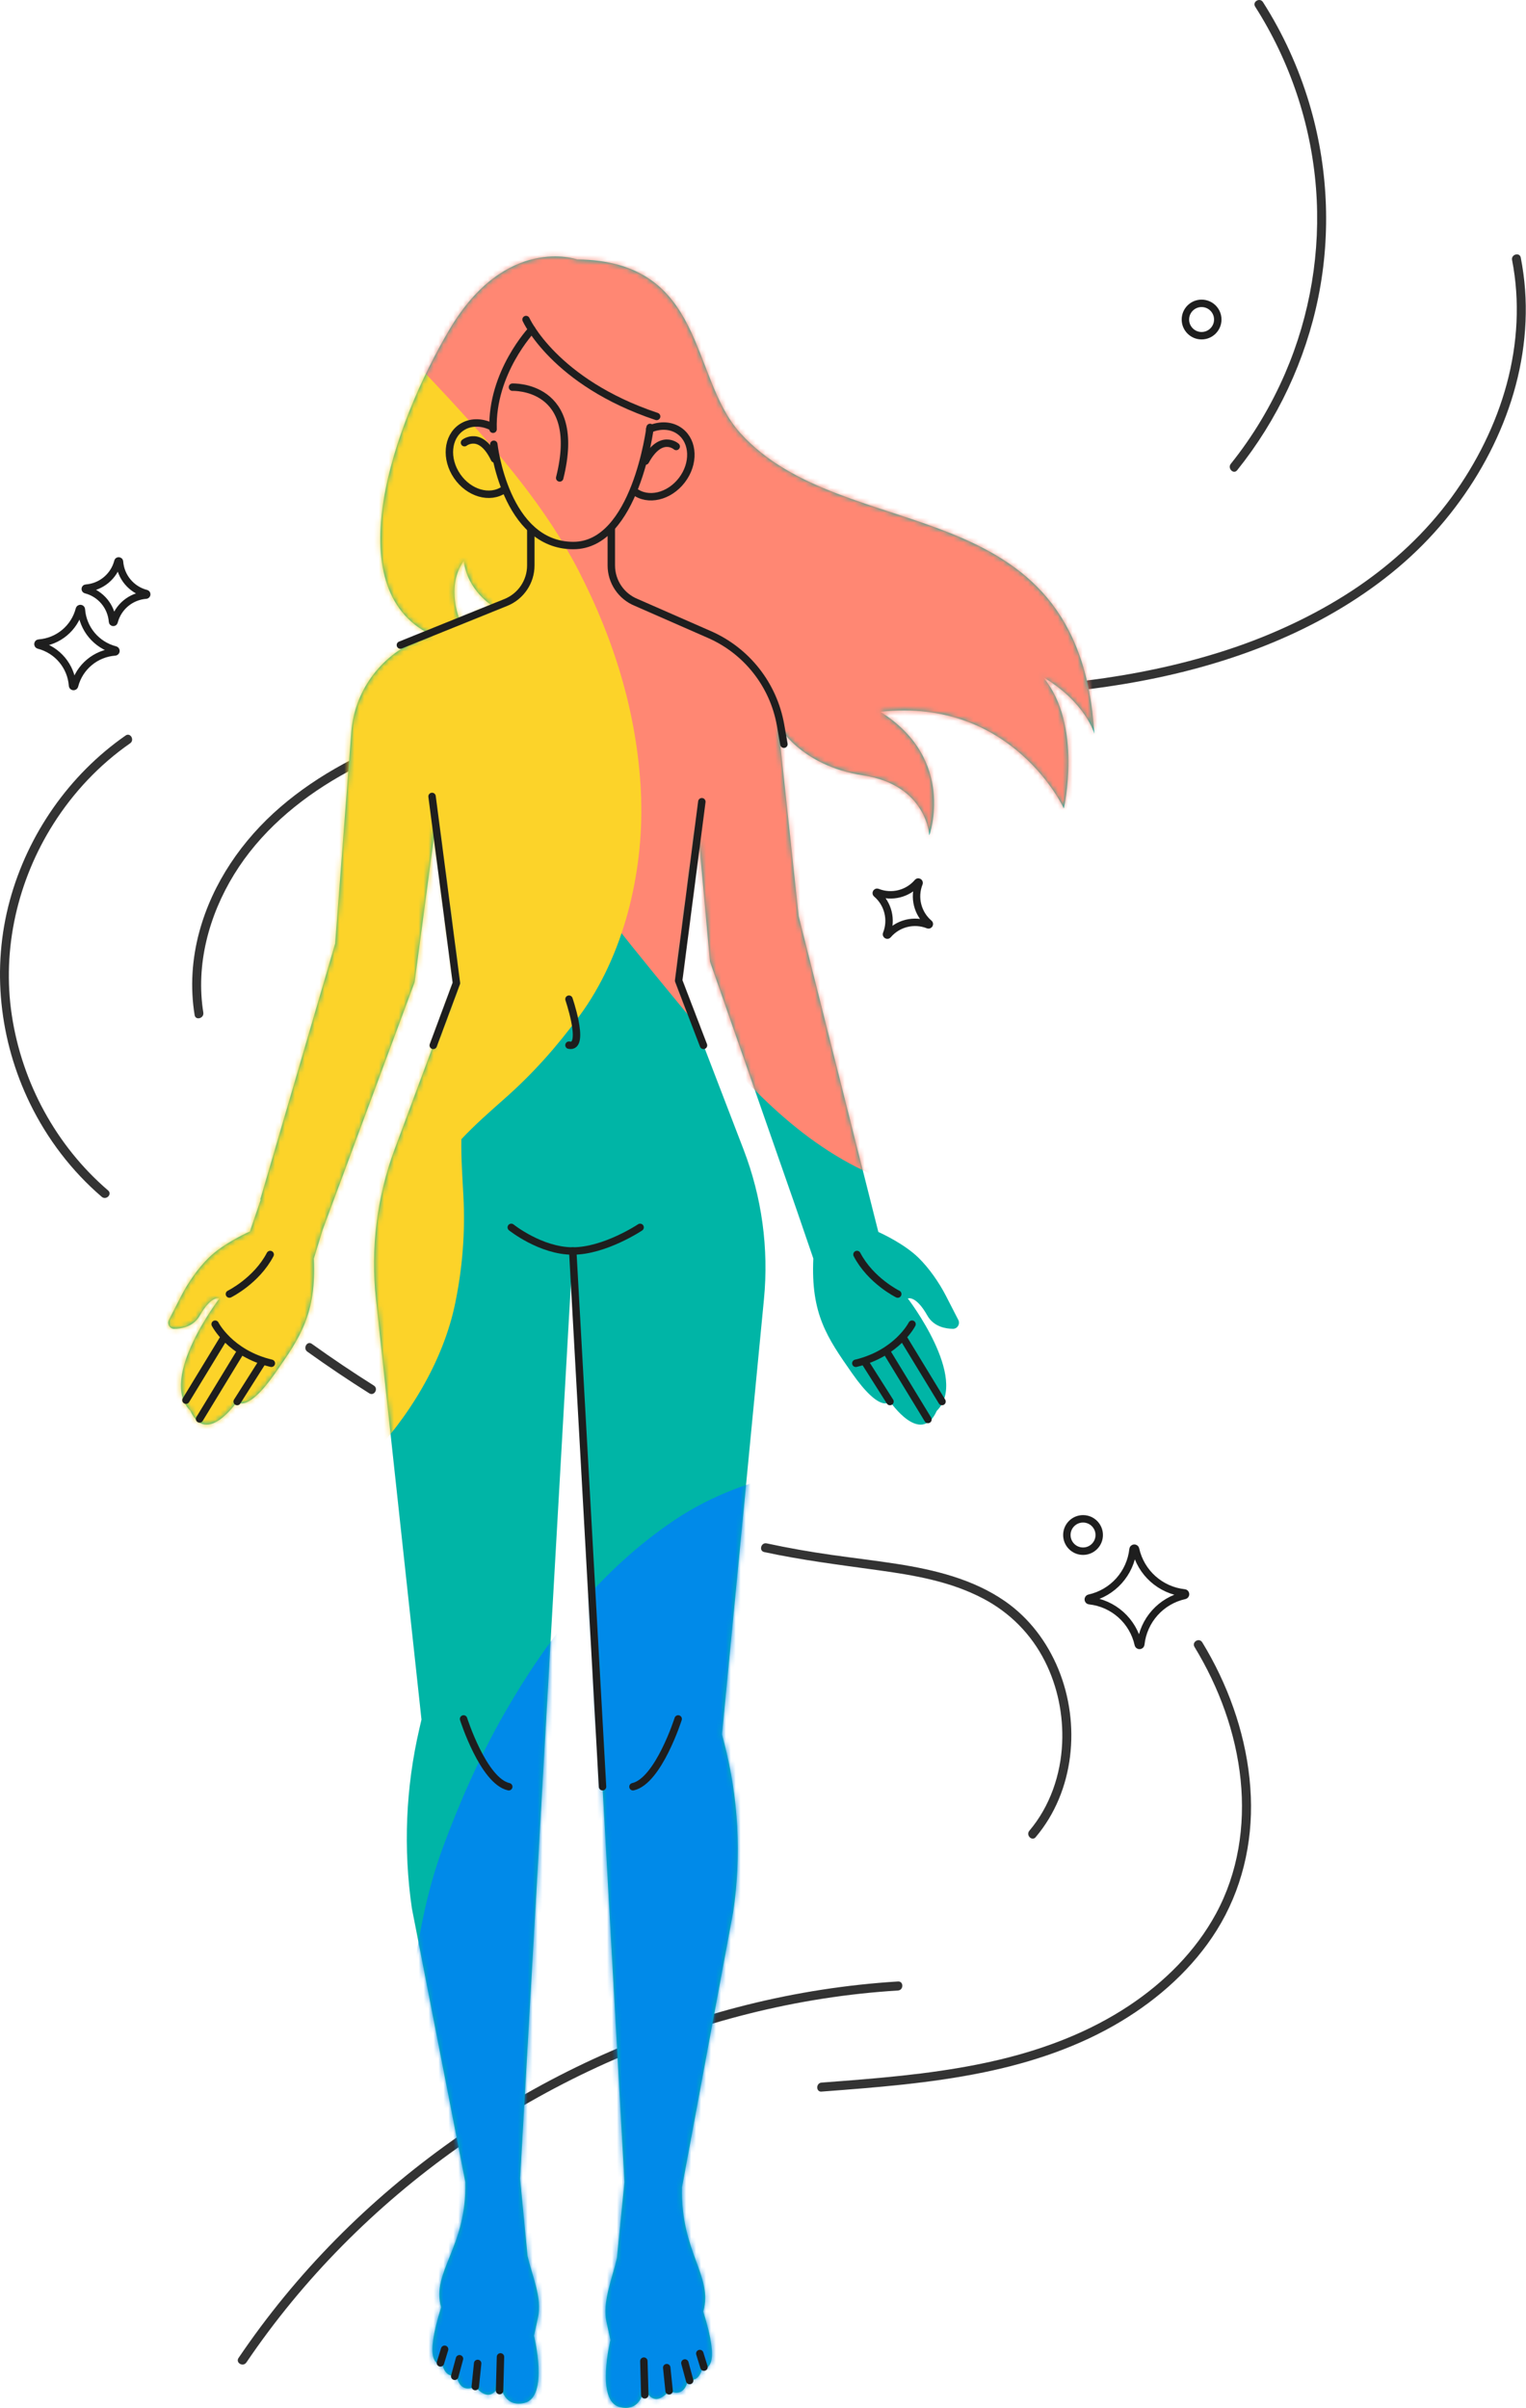 <svg width="308" height="486" viewBox="0 0 308 486" fill="none" xmlns="http://www.w3.org/2000/svg">
<path d="M219.605 139.126C228.92 137.954 238.161 136.102 247.117 133.254C256.031 130.419 264.671 126.606 272.576 121.584C280.482 116.563 287.076 110.807 292.68 103.733C298.109 96.884 302.389 89.118 305.049 80.782C307.666 72.566 308.631 63.811 307.478 55.25C307.332 54.157 307.15 53.076 306.943 51.995C306.719 50.847 304.964 51.333 305.188 52.481C306.81 60.769 306.306 69.348 304.12 77.478C301.934 85.609 298.018 93.472 292.984 100.357C287.799 107.443 281.326 113.484 274.082 118.421C266.839 123.357 258.338 127.486 249.777 130.461C241.215 133.436 232.107 135.525 223.024 136.855C221.888 137.019 220.753 137.177 219.612 137.316C218.47 137.456 218.452 139.284 219.612 139.138L219.605 139.126Z" fill="#333333"/>
<path d="M41.041 204.392C39.474 194.707 42.17 184.762 47.246 176.498C52.401 168.1 60.064 161.567 68.547 156.692C73.392 153.905 78.517 151.64 83.775 149.758C84.868 149.363 84.4 147.602 83.289 148.003C73.659 151.452 64.381 156.175 56.597 162.885C48.898 169.521 42.911 178.192 40.233 188.059C38.746 193.541 38.369 199.267 39.28 204.877C39.468 206.031 41.223 205.539 41.035 204.392H41.041Z" fill="#333333"/>
<path d="M49.716 476.854C55.436 468.402 61.939 460.508 69.11 453.246C76.275 445.99 84.089 439.372 92.414 433.483C100.75 427.593 109.591 422.42 118.808 418.042C128.025 413.664 137.619 410.1 147.455 407.404C157.292 404.708 167.359 402.887 177.517 402.031C178.762 401.927 180 401.836 181.245 401.757C182.411 401.684 182.417 399.863 181.245 399.936C170.947 400.573 160.71 402.164 150.697 404.666C140.685 407.167 130.915 410.586 121.498 414.8C112.074 419.019 103.027 424.059 94.478 429.839C85.935 435.62 77.884 442.135 70.476 449.318C63.068 456.501 56.316 464.346 50.342 472.755C49.595 473.805 48.866 474.862 48.144 475.925C47.488 476.896 49.06 477.813 49.716 476.841V476.854Z" fill="#333333"/>
<path d="M220.881 148.121C217.821 97.798 170.442 110.737 149.409 87.397C139.141 76 142.572 52.691 116.475 52.357C116.475 52.357 102.073 47.287 90.7 66.528C79.327 85.77 67.936 118.728 86.887 128.054C85.921 128.497 85.017 128.904 84.167 129.275C76.644 132.523 71.513 139.645 70.894 147.818L67.645 190.448L52.532 242.095L52.623 242.144L50.437 248.561C50.437 248.561 45.222 250.826 42.101 253.886C39.988 255.957 37.96 258.865 36.612 261.494L34.086 266.413C33.667 267.226 34.244 268.216 35.16 268.21C36.508 268.204 39.034 267.846 40.334 265.532C42.671 261.379 44.274 262.083 44.274 262.083C44.274 262.083 31.894 278.228 38.427 284.762C41.676 291.987 47.869 282.885 47.869 282.885C47.869 282.885 49.715 285.49 55.562 277.129C60.584 269.946 63.862 265.21 63.346 254.02L65.119 248.234L83.681 198.256L87.864 166.865L92.121 198.42L79.649 231.961C76.061 241.621 74.767 251.98 75.879 262.223L85.071 347.077L84.652 348.88C81.884 360.781 81.368 373.101 83.134 385.19L93.93 440.437C94.246 453.57 87.008 458.488 89.042 465.696C85.533 476.929 88.144 477.038 89.316 477.402C90.129 480.268 92.145 479.376 92.145 479.376C92.145 479.376 92.54 483.298 95.928 481.695C99.444 485.842 100.943 480.863 100.943 480.863C100.943 480.863 101.295 486.079 105.849 484.998C110.84 483.82 107.774 471.44 107.774 471.44L108.563 467.827C109.456 463.728 107.398 459.405 106.469 455.313L104.969 439.757L115.601 252.496L126.05 440.407V440.437L124.514 455.799C123.585 459.891 121.527 464.585 122.419 468.683L123.209 472.296C123.209 472.296 120.149 484.67 125.134 485.854C129.687 486.929 130.04 481.719 130.04 481.719C130.04 481.719 131.533 486.704 135.055 482.551C138.443 484.16 138.838 480.232 138.838 480.232C138.838 480.232 140.854 481.124 141.667 478.258C142.839 477.894 145.444 477.785 141.94 466.552C143.975 459.345 137.326 454.596 137.648 441.463L147.97 385.949C149.682 374.503 149.057 362.827 146.124 351.631L145.717 350.07L154.194 262.205C155.183 251.974 153.775 241.652 150.089 232.052L136.98 197.923L140.872 167.43L143.294 194.073L160.648 243.777L164.157 254.014C163.641 265.204 166.92 269.934 171.942 277.123C177.789 285.49 179.635 282.879 179.635 282.879C179.635 282.879 185.828 291.981 189.076 284.756C195.61 278.222 183.229 262.077 183.229 262.077C183.229 262.077 184.832 261.373 187.17 265.526C188.475 267.846 191.001 268.198 192.343 268.204C193.254 268.204 193.837 267.22 193.418 266.407L190.892 261.488C189.538 258.859 187.516 255.951 185.403 253.88C182.652 251.178 178.281 249.108 177.279 248.653L161.2 184.898L157.072 146.336C157.072 146.336 161.401 154.533 174.237 156.507C187.073 158.48 187.565 168.602 187.565 168.602C187.565 168.602 193.114 153.325 177.692 143.671C204.384 140.72 214.718 163.174 214.718 163.174C214.718 163.174 218.598 146.355 210.553 136.694C219.102 141.74 220.887 148.115 220.887 148.115L220.881 148.121ZM92.88 125.328C92.88 125.328 89.838 118.552 93.602 113.209C94.355 119.268 99.425 122.304 99.425 122.304L92.88 125.328Z" fill="#00B5A6"/>
<mask id="mask0_4536_33223" style="mask-type:luminance" maskUnits="userSpaceOnUse" x="33" y="51" width="188" height="436">
<path d="M220.874 148.122C217.814 97.799 170.435 110.738 149.402 87.398C139.135 76.001 142.565 52.691 116.468 52.357C116.468 52.357 102.066 47.287 90.693 66.529C79.321 85.77 67.93 118.728 86.88 128.055C85.915 128.498 85.01 128.905 84.16 129.275C76.637 132.523 71.506 139.646 70.887 147.818L67.638 190.449L52.526 242.095L52.617 242.144L50.431 248.562C50.431 248.562 45.215 250.827 42.094 253.887C39.981 255.957 37.953 258.866 36.605 261.495L34.079 266.413C33.66 267.227 34.237 268.216 35.154 268.21C36.502 268.204 39.028 267.846 40.327 265.533C42.665 261.38 44.268 262.084 44.268 262.084C44.268 262.084 31.887 278.229 38.421 284.762C41.669 291.988 47.862 282.886 47.862 282.886C47.862 282.886 49.708 285.491 55.555 277.13C60.577 269.947 63.856 265.211 63.34 254.021L65.113 248.234L83.674 198.257L87.858 166.866L92.114 198.421L79.642 231.962C76.054 241.622 74.761 251.98 75.872 262.224L85.065 347.077L84.646 348.881C81.877 360.781 81.361 373.101 83.128 385.19L93.924 440.437C94.239 453.571 87.002 458.489 89.036 465.696C85.526 476.929 88.137 477.038 89.309 477.403C90.123 480.269 92.138 479.376 92.138 479.376C92.138 479.376 92.533 483.298 95.921 481.695C99.437 485.843 100.937 480.864 100.937 480.864C100.937 480.864 101.289 486.079 105.843 484.999C110.834 483.821 107.767 471.44 107.767 471.44L108.557 467.827C109.449 463.729 107.391 459.406 106.462 455.313L104.962 439.757L115.594 252.497L126.044 440.407V440.437L124.508 455.799C123.579 459.892 121.52 464.585 122.413 468.684L123.202 472.296C123.202 472.296 120.142 484.671 125.127 485.855C129.681 486.929 130.033 481.72 130.033 481.72C130.033 481.72 131.527 486.705 135.048 482.552C138.436 484.161 138.831 480.232 138.831 480.232C138.831 480.232 140.847 481.125 141.661 478.259C142.833 477.895 145.437 477.785 141.934 466.552C143.968 459.345 137.319 454.597 137.641 441.464L147.963 385.949C149.676 374.504 149.05 362.827 146.117 351.631L145.711 350.071L154.187 262.205C155.177 251.974 153.768 241.652 150.082 232.053L136.973 197.923L140.865 167.43L143.288 194.073L160.641 243.777L164.151 254.014C163.635 265.205 166.914 269.935 171.935 277.124C177.782 285.491 179.628 282.88 179.628 282.88C179.628 282.88 185.821 291.982 189.07 284.756C195.603 278.223 183.223 262.078 183.223 262.078C183.223 262.078 184.826 261.373 187.163 265.527C188.469 267.846 190.995 268.198 192.336 268.204C193.247 268.204 193.83 267.221 193.411 266.407L190.885 261.489C189.531 258.86 187.509 255.951 185.396 253.881C182.646 251.179 178.274 249.108 177.272 248.653L161.194 184.899L157.065 146.337C157.065 146.337 161.394 154.534 174.23 156.507C187.066 158.48 187.558 168.602 187.558 168.602C187.558 168.602 193.108 153.326 177.685 143.671C204.377 140.72 214.711 163.174 214.711 163.174C214.711 163.174 218.591 146.355 210.546 136.695C219.095 141.74 220.88 148.116 220.88 148.116L220.874 148.122ZM92.873 125.328C92.873 125.328 89.831 118.552 93.596 113.209C94.349 119.269 99.419 122.305 99.419 122.305L92.873 125.328Z" fill="white"/>
</mask>
<g mask="url(#mask0_4536_33223)">
<path d="M277.631 120.138C269.767 106.063 257.199 93.064 242.802 85.638C235.322 81.782 227.198 79.111 219.043 78.594C207.112 73.112 193.796 70.452 181.44 75.747C180.632 75.88 179.837 76.05 179.042 76.257C178.277 72.043 177.59 67.811 176.977 63.573C176.121 56.748 175.374 49.905 174.682 43.062C174.318 39.45 174.014 35.825 173.613 32.212C172.618 23.201 171.646 17.384 167.784 9.26C161.488 -3.982 145.312 -13.412 130.685 -11.954C123.004 -11.19 116.258 -9.544 109.519 -5.537C104.874 -2.78 100.156 0.912 96.561 5.034C82.717 20.936 76.986 41.477 75.067 62.067C73.519 78.667 76.087 96.282 81.084 112.129C91.801 146.095 113.538 174.092 135.864 201.197C146.521 214.136 157.553 227.712 172.788 235.521C189.704 244.197 208.017 246.079 226.53 242.023C239.857 239.103 253.167 231.999 263.447 222.697C265.171 221.561 266.744 220.305 268.073 218.969C269.986 217.056 271.723 214.694 273.149 212.102C282.889 199.32 288.105 184.329 289.319 167.978C290.533 151.608 285.566 134.334 277.631 120.138Z" fill="#FF8773"/>
<path d="M129.417 161.297C128.882 145.024 124.213 129.638 116.799 115.23C110.302 102.601 100.721 91.41 91.146 81.009C81.898 70.966 72.08 61.452 63.476 50.844C58.777 44.572 53.694 39.69 45.801 37.517C38.533 35.513 28.854 36.418 22.406 40.577C15.921 44.754 10.22 50.978 8.453 58.719C6.747 66.2 6.765 75.654 11.513 82.114C17.482 90.232 23.863 97.865 30.597 105.26C18.708 110.215 8.884 119.929 2.132 130.652C-3.946 140.307 -7.401 151.43 -11.548 162.056C-12.835 164.825 -14.25 167.52 -15.889 170.095C-16.448 170.69 -17.031 171.273 -17.626 171.837C-18.676 172.493 -19.757 173.113 -20.856 173.689C-22.981 174.388 -25.143 174.952 -27.335 175.408C-28.61 175.493 -29.891 175.547 -31.178 175.566C-39.035 175.681 -47.062 178.875 -52.648 184.455C-57.913 189.719 -61.878 198.359 -61.538 205.925C-60.809 222.173 -48.192 236.533 -31.178 236.284C-25.671 236.205 -20.036 235.652 -14.456 234.602C-15.604 237.68 -16.666 240.783 -17.632 243.904C-20.801 254.123 -22.113 264.663 -20.692 275.265C-18.306 293.037 -7.431 306.377 9.345 312.661C20.269 316.754 34.447 316.152 45.419 312.376C56.196 308.666 66.063 303.031 74.078 294.81C82.439 286.243 89.482 274.797 91.893 262.957C93.356 255.786 93.915 248.682 93.532 241.414C93.332 237.577 93.046 233.758 93.119 229.933C95.858 227.012 98.875 224.371 101.881 221.711C107.637 216.617 112.373 211.268 116.957 205.044C125.895 192.919 129.89 176.191 129.399 161.297H129.417Z" fill="#FCD329"/>
<path d="M228.104 351.176C226.944 340.8 224.795 330.739 218.85 321.874C211.6 311.066 202.213 303.95 190.118 299.341C172.977 292.808 150.997 296.773 136.03 306.882C121.348 316.798 110.516 330.599 101.779 345.869C96.872 354.449 92.816 363.593 89.398 372.859C85.913 382.319 84.243 391.949 83.016 401.937C81.11 417.487 84.431 433.037 83.411 448.58C83.004 450.517 82.5 452.418 81.887 454.3C80.909 456.164 79.841 457.967 78.669 459.722C76.386 462.315 73.927 464.725 71.31 466.978C66.173 470.53 60.696 473.505 55.013 476.104C46.749 479.316 38.285 481.939 29.803 484.525C22.371 486.79 15.625 491.702 11.66 498.479C7.853 504.988 6.238 514.575 8.6 521.873C13.554 537.174 29.675 548.043 45.948 543.076C53.683 540.714 61.431 538.267 69.045 535.474C69.057 535.511 69.063 535.547 69.075 535.583C71.146 541.983 74.607 547.223 79.956 551.352C91.201 560.041 109.836 560.411 119.818 548.978C158.138 505.103 190.701 456.17 215.043 403.206C222.457 387.073 230.144 369.428 228.104 351.182V351.176Z" fill="#008AE9"/>
</g>
<path d="M101.014 475.708L100.832 482.514" stroke="#1E1E1E" stroke-width="1.5" stroke-linecap="round" stroke-linejoin="round"/>
<path d="M96.407 477.027L95.927 481.696" stroke="#1E1E1E" stroke-width="1.5" stroke-linecap="round" stroke-linejoin="round"/>
<path d="M92.741 476.083L91.781 479.623" stroke="#1E1E1E" stroke-width="1.5" stroke-linecap="round" stroke-linejoin="round"/>
<path d="M89.737 474.171L88.893 476.921" stroke="#1E1E1E" stroke-width="1.5" stroke-linecap="round" stroke-linejoin="round"/>
<path d="M129.954 476.562L130.142 483.369" stroke="#1E1E1E" stroke-width="1.5" stroke-linecap="round" stroke-linejoin="round"/>
<path d="M134.569 477.881L135.049 482.55" stroke="#1E1E1E" stroke-width="1.5" stroke-linecap="round" stroke-linejoin="round"/>
<path d="M138.236 476.941L139.195 480.481" stroke="#1E1E1E" stroke-width="1.5" stroke-linecap="round" stroke-linejoin="round"/>
<path d="M141.243 475.03L142.087 477.774" stroke="#1E1E1E" stroke-width="1.5" stroke-linecap="round" stroke-linejoin="round"/>
<path d="M46.304 261.189C46.304 261.189 51.763 258.511 54.532 253.205" stroke="#1E1E1E" stroke-width="1.5" stroke-linecap="round" stroke-linejoin="round"/>
<path d="M37.533 282.606L45.281 269.874" stroke="#1E1E1E" stroke-width="1.5" stroke-linecap="round" stroke-linejoin="round"/>
<path d="M40.279 286.395L48.592 272.734" stroke="#1E1E1E" stroke-width="1.5" stroke-linecap="round" stroke-linejoin="round"/>
<path d="M47.869 282.885L52.915 274.925" stroke="#1E1E1E" stroke-width="1.5" stroke-linecap="round" stroke-linejoin="round"/>
<path d="M43.425 267.269C43.425 267.269 46.4 273.165 54.767 275.162" stroke="#1E1E1E" stroke-width="1.5" stroke-linecap="round" stroke-linejoin="round"/>
<path d="M181.196 261.189C181.196 261.189 175.738 258.511 172.969 253.205" stroke="#1E1E1E" stroke-width="1.5" stroke-linecap="round" stroke-linejoin="round"/>
<path d="M190.132 282.885L182.214 269.874" stroke="#1E1E1E" stroke-width="1.5" stroke-linecap="round" stroke-linejoin="round"/>
<path d="M187.293 286.505L178.908 272.734" stroke="#1E1E1E" stroke-width="1.5" stroke-linecap="round" stroke-linejoin="round"/>
<path d="M179.628 282.885L174.582 274.925" stroke="#1E1E1E" stroke-width="1.5" stroke-linecap="round" stroke-linejoin="round"/>
<path d="M184.079 267.269C184.079 267.269 181.104 273.165 172.737 275.162" stroke="#1E1E1E" stroke-width="1.5" stroke-linecap="round" stroke-linejoin="round"/>
<path d="M123.384 106.712V114.12C123.384 117.411 125.381 120.368 128.429 121.6L143.19 128.073C150.725 131.376 156.105 138.225 157.538 146.325L158.224 150.211" stroke="#1E1E1E" stroke-width="1.5" stroke-linecap="round" stroke-linejoin="round"/>
<path d="M106.175 64.494C106.175 64.494 111.828 77.135 132.533 84.057" stroke="#1E1E1E" stroke-width="1.5" stroke-linecap="round" stroke-linejoin="round"/>
<path d="M107.35 66.529C107.35 66.529 99.159 75.187 99.517 86.639" stroke="#1E1E1E" stroke-width="1.5" stroke-linecap="round" stroke-linejoin="round"/>
<path d="M99.667 89.672C99.667 89.672 101.944 110.103 115.715 110.109C128.247 110.109 131.21 86.272 131.21 86.272" stroke="#1E1E1E" stroke-width="1.5" stroke-linecap="round" stroke-linejoin="round"/>
<path d="M131.14 86.606C133.259 85.683 135.578 85.78 137.285 87.092C140.023 89.186 140.175 93.588 137.619 96.922C135.068 100.255 130.776 101.263 128.043 99.168" stroke="#1E1E1E" stroke-width="1.5" stroke-linecap="round" stroke-linejoin="round"/>
<path d="M136.483 90.116C136.483 90.116 133.374 87.372 130.277 93.061" stroke="#1E1E1E" stroke-width="1.5" stroke-linecap="round" stroke-linejoin="round"/>
<path d="M99.272 86.134C97.202 85.102 94.888 85.078 93.109 86.292C90.268 88.241 89.885 92.625 92.259 96.092C94.633 99.559 98.859 100.786 101.707 98.837" stroke="#1E1E1E" stroke-width="1.5" stroke-linecap="round" stroke-linejoin="round"/>
<path d="M93.751 89.353C93.751 89.353 97 86.772 99.799 92.62" stroke="#1E1E1E" stroke-width="1.5" stroke-linecap="round" stroke-linejoin="round"/>
<path d="M103.433 78.148C103.433 78.148 117.714 77.54 112.966 96.466" stroke="#1E1E1E" stroke-width="1.5" stroke-linecap="round" stroke-linejoin="round"/>
<path d="M107.136 106.712V114.12C107.136 117.411 105.138 120.368 102.09 121.6L80.814 130.198" stroke="#1E1E1E" stroke-width="1.5" stroke-linecap="round" stroke-linejoin="round"/>
<path d="M114.84 201.67C114.84 201.67 115.581 203.844 116.03 206.096C116.54 208.677 116.668 211.348 114.84 210.954" stroke="#1E1E1E" stroke-width="1.5" stroke-linecap="round" stroke-linejoin="round"/>
<path d="M93.565 346.948C93.565 346.948 97.554 359.486 102.685 360.628" stroke="#1E1E1E" stroke-width="1.5" stroke-linecap="round" stroke-linejoin="round"/>
<path d="M136.877 346.948C136.877 346.948 132.888 359.486 127.757 360.628" stroke="#1E1E1E" stroke-width="1.5" stroke-linecap="round" stroke-linejoin="round"/>
<path d="M87.204 160.751L92.122 198.421L87.447 210.996" stroke="#1E1E1E" stroke-width="1.5" stroke-linecap="round" stroke-linejoin="round"/>
<path d="M141.656 161.819L136.974 197.928L141.989 210.994" stroke="#1E1E1E" stroke-width="1.5" stroke-linecap="round" stroke-linejoin="round"/>
<path d="M103.19 247.73C103.19 247.73 109.134 252.497 115.601 252.497C122.067 252.497 129.196 247.73 129.196 247.73" stroke="#1E1E1E" stroke-width="1.5" stroke-linecap="round" stroke-linejoin="round"/>
<path d="M121.611 360.624L115.599 252.498" stroke="#1E1E1E" stroke-width="1.5" stroke-linecap="round" stroke-linejoin="round"/>
<path d="M165.821 422.161C176.799 421.335 187.819 420.491 198.621 418.262C208.336 416.259 217.851 413.071 226.369 407.922C233.99 403.314 240.82 397.193 245.569 389.61C250.614 381.546 252.843 372.086 252.46 362.62C252.065 352.845 249.121 343.233 244.482 334.654C243.905 333.585 243.298 332.535 242.666 331.496C242.035 330.458 240.48 331.411 241.094 332.413C246.042 340.549 249.436 349.76 250.402 359.263C251.343 368.528 249.898 377.994 245.435 386.234C241.306 393.854 234.997 400.108 227.808 404.868C219.872 410.12 210.953 413.52 201.73 415.718C191.256 418.214 180.502 419.216 169.786 420.042C168.462 420.145 167.144 420.242 165.821 420.345C164.661 420.43 164.649 422.258 165.821 422.167V422.161Z" fill="#333333"/>
<path d="M253.337 1.346C260.338 12.312 264.6 24.989 265.614 37.965C266.61 50.697 264.448 63.612 259.391 75.337C256.567 81.882 252.882 88.057 248.419 93.619C247.69 94.524 248.971 95.823 249.706 94.906C257.842 84.772 263.507 72.726 266.082 59.981C268.705 46.988 268.037 33.441 264.218 20.745C262.068 13.587 258.929 6.725 254.91 0.423C254.278 -0.561 252.705 0.35 253.337 1.34V1.346Z" fill="#333333"/>
<path d="M75.448 279.652C71.198 276.974 67.026 274.169 62.946 271.242C61.993 270.556 61.082 272.135 62.029 272.815C66.11 275.742 70.281 278.547 74.531 281.224C75.527 281.85 76.444 280.277 75.448 279.652Z" fill="#333333"/>
<path d="M209.044 370.798C216.877 361.532 218.164 347.956 213.616 336.899C211.357 331.404 207.708 326.547 202.796 323.153C196.378 318.714 188.624 316.844 181.022 315.654C176.638 314.968 172.23 314.464 167.84 313.838C163.45 313.213 159.085 312.448 154.743 311.513C153.602 311.264 153.11 313.025 154.258 313.268C161.775 314.889 169.37 315.842 176.978 316.892C184.587 317.943 191.818 319.169 198.43 322.649C203.859 325.508 208.139 329.831 210.902 335.314C213.464 340.39 214.63 346.146 214.381 351.818C214.102 358.223 211.922 364.587 207.757 369.517C207.004 370.409 208.285 371.703 209.044 370.804V370.798Z" fill="#333333"/>
<path d="M219.882 323.078C219.59 323.048 219.566 322.629 219.852 322.568C224.606 321.518 228.158 317.553 228.686 312.708C228.716 312.416 229.135 312.392 229.196 312.677C230.247 317.431 234.211 320.983 239.057 321.512C239.348 321.542 239.373 321.961 239.087 322.022C234.333 323.072 230.781 327.037 230.253 331.882C230.222 332.174 229.803 332.198 229.743 331.913C228.692 327.158 224.727 323.606 219.882 323.078Z" stroke="#1E1E1E" stroke-width="1.5" stroke-linecap="round" stroke-linejoin="round"/>
<path d="M7.814 130.206C7.584 130.146 7.614 129.812 7.851 129.8C11.755 129.508 15.04 126.764 16.017 122.975C16.078 122.744 16.412 122.775 16.424 123.011C16.716 126.916 19.46 130.2 23.249 131.178C23.48 131.239 23.449 131.573 23.212 131.585C19.308 131.876 16.023 134.621 15.046 138.409C14.985 138.64 14.651 138.61 14.639 138.373C14.348 134.469 11.603 131.184 7.814 130.206Z" stroke="#1E1E1E" stroke-width="1.5" stroke-linecap="round" stroke-linejoin="round"/>
<path d="M17.33 119.032C17.148 118.983 17.172 118.722 17.36 118.71C20.439 118.479 23.025 116.318 23.796 113.331C23.845 113.148 24.106 113.173 24.118 113.361C24.349 116.439 26.511 119.026 29.498 119.797C29.68 119.846 29.656 120.107 29.468 120.119C26.389 120.35 23.802 122.511 23.031 125.498C22.983 125.681 22.722 125.656 22.709 125.468C22.479 122.39 20.317 119.803 17.33 119.032Z" stroke="#1E1E1E" stroke-width="1.5" stroke-linecap="round" stroke-linejoin="round"/>
<path d="M176.91 180.381C176.77 180.26 176.91 180.035 177.08 180.102C179.946 181.243 183.225 180.43 185.222 178.08C185.344 177.94 185.568 178.08 185.502 178.25C184.36 181.116 185.174 184.395 187.524 186.392C187.663 186.514 187.524 186.738 187.354 186.672C184.488 185.53 181.209 186.344 179.211 188.694C179.09 188.833 178.865 188.694 178.932 188.524C180.073 185.658 179.26 182.379 176.91 180.381Z" stroke="#1E1E1E" stroke-width="1.5" stroke-linecap="round" stroke-linejoin="round"/>
<path d="M218.595 313.089C220.399 313.089 221.862 311.626 221.862 309.822C221.862 308.018 220.399 306.556 218.595 306.556C216.791 306.556 215.328 308.018 215.328 309.822C215.328 311.626 216.791 313.089 218.595 313.089Z" stroke="#1E1E1E" stroke-width="1.5" stroke-linecap="round" stroke-linejoin="round"/>
<path d="M242.522 67.759C244.326 67.759 245.789 66.296 245.789 64.492C245.789 62.688 244.326 61.226 242.522 61.226C240.718 61.226 239.255 62.688 239.255 64.492C239.255 66.296 240.718 67.759 242.522 67.759Z" stroke="#1E1E1E" stroke-width="1.5" stroke-linecap="round" stroke-linejoin="round"/>
<path d="M25.35 148.454C13.977 156.366 5.641 168.345 1.991 181.703C-1.743 195.365 -0.134 210.004 6.047 222.712C9.539 229.889 14.475 236.368 20.535 241.565C21.422 242.324 22.715 241.043 21.822 240.278C11.354 231.304 4.438 218.541 2.386 204.922C0.358 191.515 3.552 177.708 10.784 166.287C14.815 159.924 20.08 154.332 26.267 150.027C27.22 149.359 26.315 147.78 25.35 148.454Z" fill="#333333"/>
</svg>
